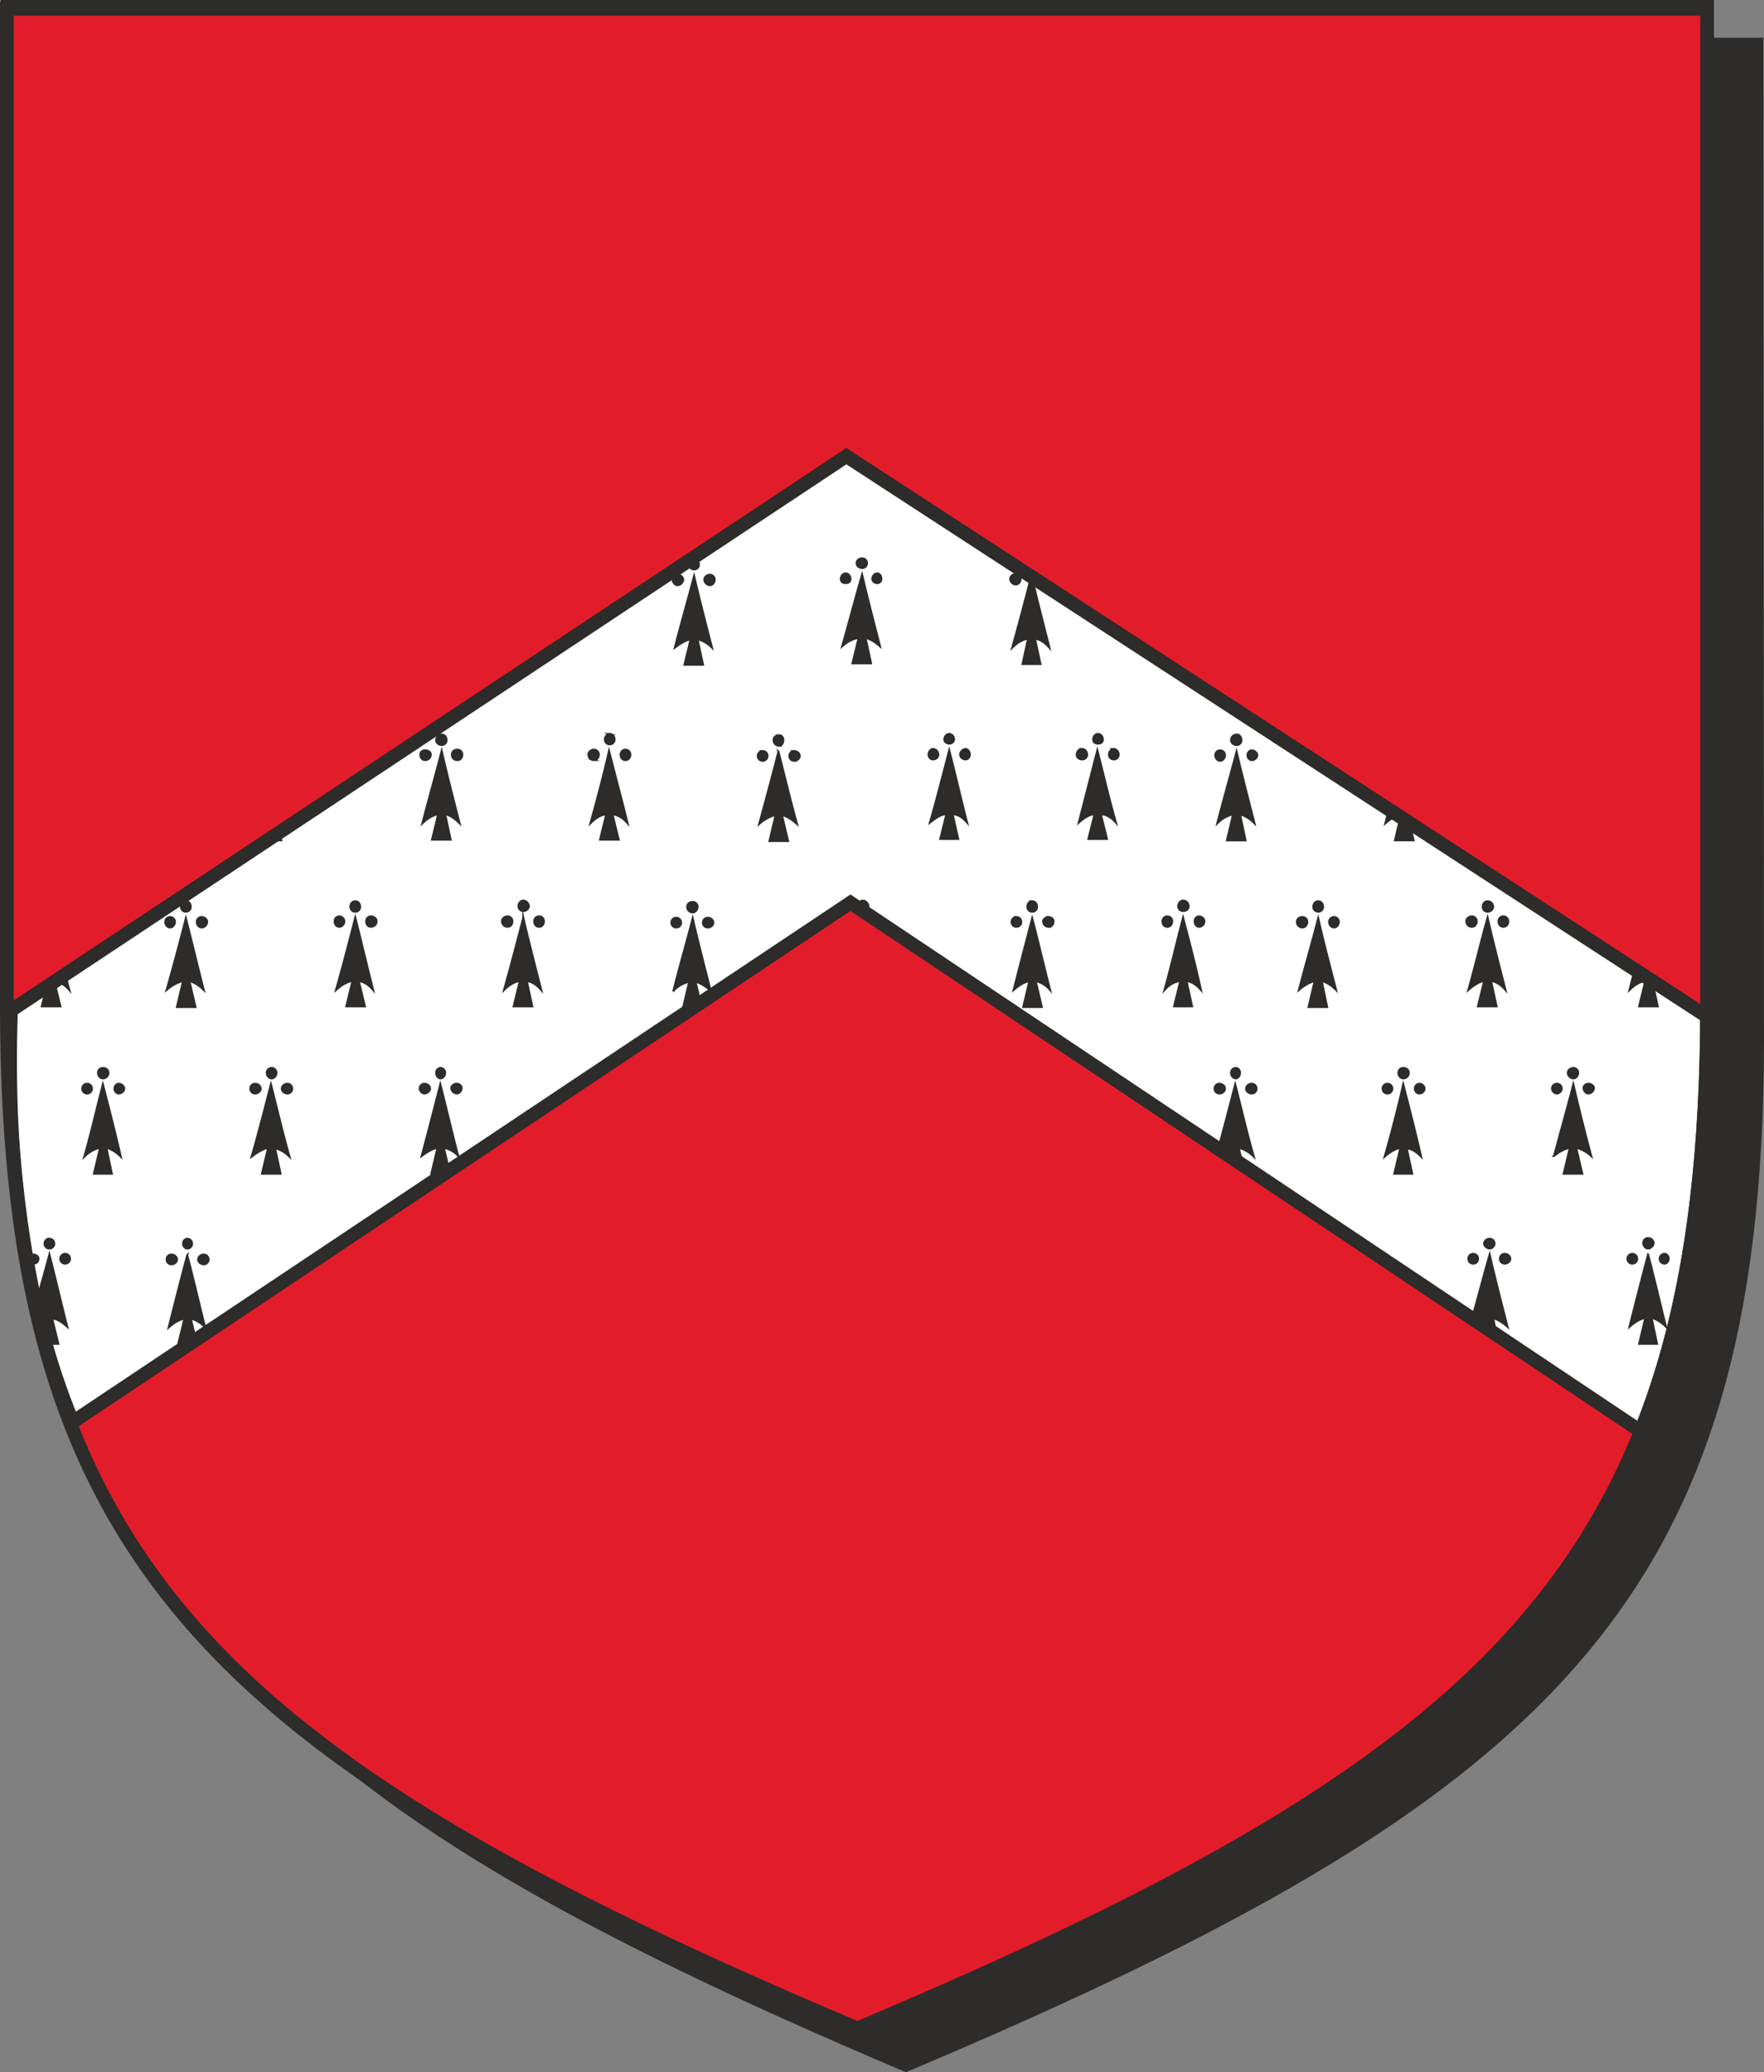 <svg xmlns="http://www.w3.org/2000/svg" width="246.912" height="290.002" viewBox="0 0 185.184 217.502"><rect x="0" y="0" width="185.184" height="217.502" fill="#808080" stroke="none"/><path d="M300.23 528.945c67.68-28.584 89.208-49.176 89.352-107.208l-.072-104.832H211.022v104.832c.144 57.96 21.672 78.624 89.208 107.208z" style="fill:#2d2c2b;stroke:#2d2c2b;stroke-width:1.44;stroke-miterlimit:10.433" transform="translate(-205.118 -312.225)"/><path d="M295.19 524.913c67.608-28.512 89.136-49.176 89.136-106.92V312.945H205.91v105.048c.072 57.744 21.6 78.408 89.28 106.92z" style="fill:#fff;stroke:#2d2c2b;stroke-width:1.44;stroke-miterlimit:10.433" transform="translate(-205.118 -312.225)"/><path d="m215.702 326.193-.648 2.736h1.944l-.648-2.664c.504.072 1.08.36 1.584.864-.72-2.592-1.296-5.04-1.944-7.56-.648 2.52-1.296 4.968-1.944 7.56.576-.504 1.08-.792 1.656-.936zm.36-8.353c.216 0 .504.217.504.505 0 .288-.288.576-.504.576-.288 0-.504-.288-.504-.576s.216-.504.504-.504zm1.656 1.657c.288 0 .504.216.504.504a.492.492 0 0 1-.504.504.492.492 0 0 1-.504-.504c0-.288.216-.504.504-.504zm-3.384 0c.36 0 .576.216.576.504 0 .288-.216.504-.576.504a.492.492 0 0 1-.504-.504c0-.288.216-.504.504-.504zm1.368 78.192-.648 2.736h1.944l-.648-2.736c.504.144 1.08.36 1.584.936-.72-2.52-1.296-5.04-1.944-7.488-.648 2.448-1.296 4.968-1.944 7.488.576-.504 1.08-.792 1.656-.936zm.36-8.352c.216 0 .504.216.504.576 0 .288-.288.504-.504.504a.492.492 0 0 1-.504-.504c0-.36.216-.576.504-.576zm1.656 1.656c.288 0 .504.216.504.504a.492.492 0 0 1-.504.504.492.492 0 0 1-.504-.504c0-.288.216-.504.504-.504zm-3.384 0c.36 0 .576.216.576.504a.568.568 0 0 1-.576.576c-.288 0-.504-.288-.504-.576s.216-.504.504-.504zm120.24-64.8-.648 2.736h1.944l-.576-2.664c.432.072.936.36 1.512.864-.648-2.592-1.296-5.04-1.872-7.56-.648 2.52-1.368 4.968-2.016 7.56a3.516 3.516 0 0 1 1.656-.936zm.36-8.353c.288 0 .504.217.504.505 0 .288-.216.576-.504.576-.288 0-.576-.288-.576-.576s.288-.504.576-.504zm1.584 1.657c.288 0 .576.216.576.504 0 .288-.288.504-.576.504-.216 0-.432-.216-.432-.504 0-.288.216-.504.432-.504zm-3.312 0c.288 0 .504.216.504.504a.492.492 0 0 1-.504.504.492.492 0 0 1-.504-.504c0-.288.216-.504.504-.504zm1.368 78.192-.648 2.736h1.944l-.576-2.736c.432.144.936.36 1.512.936-.648-2.52-1.296-5.04-1.872-7.488-.648 2.448-1.368 4.968-2.016 7.488a3.516 3.516 0 0 1 1.656-.936zm.36-8.352c.288 0 .504.216.504.576a.492.492 0 0 1-.504.504c-.288 0-.576-.216-.576-.504 0-.36.288-.576.576-.576zm1.584 1.656c.288 0 .576.216.576.504 0 .288-.288.504-.576.504-.216 0-.432-.216-.432-.504 0-.288.216-.504.432-.504zm-3.312 0c.288 0 .504.216.504.504 0 .288-.216.576-.504.576-.288 0-.504-.288-.504-.576s.216-.504.504-.504zm-99.792-64.728-.648 2.664h1.872l-.576-2.664c.504.072.936.36 1.512.864-.648-2.52-1.296-5.04-1.872-7.56-.648 2.52-1.296 5.04-2.016 7.56.576-.432 1.152-.792 1.728-.864zm.288-8.352c.288 0 .504.216.504.504 0 .216-.216.504-.504.504-.288 0-.576-.288-.576-.504 0-.288.288-.504.576-.504zm1.656 1.584c.288 0 .504.216.504.504a.492.492 0 0 1-.504.504.492.492 0 0 1-.504-.504c0-.288.216-.504.504-.504zm-3.384 0c.288 0 .504.216.504.504a.492.492 0 0 1-.504.504.492.492 0 0 1-.504-.504c0-.288.216-.504.504-.504zm1.44 78.192-.648 2.736h1.872l-.576-2.736c.504.144.936.432 1.512.936-.648-2.52-1.296-4.968-1.872-7.488a288.326 288.326 0 0 1-2.016 7.488c.576-.504 1.152-.792 1.728-.936zm.288-8.352c.288 0 .504.216.504.576a.492.492 0 0 1-.504.504c-.288 0-.576-.216-.576-.504 0-.36.288-.576.576-.576zm1.656 1.656c.288 0 .504.216.504.504 0 .288-.216.576-.504.576-.288 0-.504-.288-.504-.576s.216-.504.504-.504zm-3.384 0c.288 0 .504.216.504.504 0 .288-.216.576-.504.576-.288 0-.504-.288-.504-.576s.216-.504.504-.504zm120.24-64.728-.648 2.664h1.944l-.648-2.664c.504.072 1.08.36 1.584.864-.72-2.52-1.296-5.04-1.944-7.56l-1.944 7.56c.576-.432 1.152-.792 1.656-.864zm.36-8.352c.216 0 .504.216.504.504 0 .216-.288.504-.504.504-.288 0-.504-.288-.504-.504 0-.288.216-.504.504-.504zm1.656 1.584c.288 0 .504.216.504.504a.492.492 0 0 1-.504.504.492.492 0 0 1-.504-.504c0-.288.216-.504.504-.504zm-3.312 0c.288 0 .504.216.504.504a.492.492 0 0 1-.504.504c-.36 0-.576-.216-.576-.504 0-.288.216-.504.576-.504zm1.296 78.192-.648 2.736h1.944l-.648-2.736a3.68 3.68 0 0 1 1.584.936c-.72-2.52-1.296-4.968-1.944-7.488-.648 2.52-1.296 4.968-1.944 7.488.576-.504 1.152-.792 1.656-.936zm.36-8.352c.216 0 .504.216.504.576 0 .288-.288.504-.504.504a.492.492 0 0 1-.504-.504c0-.36.216-.576.504-.576zm1.656 1.656c.288 0 .504.216.504.504 0 .288-.216.576-.504.576-.288 0-.504-.288-.504-.576s.216-.504.504-.504zm-3.312 0c.288 0 .504.216.504.504 0 .288-.216.576-.504.576a.568.568 0 0 1-.576-.576c0-.288.216-.504.576-.504zm-99.792-64.8-.648 2.736h1.944l-.576-2.736c.432.144.936.432 1.512.936-.648-2.592-1.296-5.112-1.872-7.56-.648 2.448-1.368 4.968-2.016 7.56.504-.504 1.152-.792 1.656-.936zm.36-8.353c.288 0 .504.217.504.505 0 .288-.216.576-.504.576-.288 0-.576-.288-.576-.576s.288-.504.576-.504zm1.656 1.657c.288 0 .504.216.504.504a.492.492 0 0 1-.504.504c-.36 0-.576-.216-.576-.504 0-.288.216-.504.576-.504zm-3.384 0c.288 0 .576.216.576.504 0 .288-.288.504-.576.504a.492.492 0 0 1-.504-.504c0-.288.216-.504.504-.504zm1.368 78.192-.648 2.664h1.944l-.576-2.664c.432.072.936.36 1.512.936-.648-2.52-1.296-5.04-1.872-7.56-.648 2.52-1.368 5.04-2.016 7.56.504-.504 1.152-.864 1.656-.936zm.36-8.352c.288 0 .504.216.504.576a.492.492 0 0 1-.504.504c-.288 0-.576-.216-.576-.504 0-.36.288-.576.576-.576zm1.656 1.583c.288 0 .504.217.504.505 0 .36-.216.576-.504.576-.36 0-.576-.216-.576-.576 0-.288.216-.504.576-.504zm-3.384.073c.288 0 .576.144.576.432 0 .36-.288.576-.576.576s-.504-.216-.504-.576c0-.288.216-.432.504-.432zm120.096-64.8-.648 2.736h1.944l-.576-2.736c.432.144.936.432 1.512.936-.648-2.592-1.296-5.112-1.872-7.56-.72 2.448-1.368 4.968-2.088 7.56a4.578 4.578 0 0 1 1.728-.936zm.36-8.353c.288 0 .504.217.504.505 0 .288-.216.576-.504.576-.288 0-.576-.288-.576-.576s.288-.504.576-.504zm1.656 1.657c.288 0 .504.216.504.504a.492.492 0 0 1-.504.504c-.36 0-.576-.216-.576-.504 0-.288.216-.504.576-.504zm-3.384 0c.288 0 .576.216.576.504 0 .288-.288.504-.576.504a.492.492 0 0 1-.504-.504c0-.288.216-.504.504-.504zm1.368 78.192-.648 2.664h1.944l-.576-2.664c.432.072.936.36 1.512.936-.648-2.52-1.296-5.04-1.872-7.56-.72 2.52-1.368 5.04-2.088 7.56.576-.504 1.224-.864 1.728-.936zm.36-8.352c.288 0 .504.216.504.576a.492.492 0 0 1-.504.504c-.288 0-.576-.216-.576-.504 0-.36.288-.576.576-.576zm1.656 1.583c.288 0 .504.217.504.505 0 .36-.216.576-.504.576-.36 0-.576-.216-.576-.576 0-.288.216-.504.576-.504zm-3.384.073c.288 0 .576.144.576.432 0 .36-.288.576-.576.576s-.504-.216-.504-.576c0-.288.216-.432.504-.432zm-99.72-64.8-.648 2.664h1.944l-.648-2.664c.576.072 1.08.36 1.584.864-.648-2.52-1.296-5.04-1.944-7.488a164.49 164.49 0 0 1-1.944 7.488c.576-.432 1.08-.792 1.656-.864zm.36-8.353c.288 0 .504.217.504.505a.492.492 0 0 1-.504.504.492.492 0 0 1-.504-.504c0-.288.216-.504.504-.504zm1.656 1.585c.288 0 .504.216.504.504 0 .288-.216.576-.504.576-.288 0-.504-.288-.504-.576s.216-.504.504-.504zm-3.312 0c.288 0 .504.216.504.504 0 .288-.216.576-.504.576-.288 0-.576-.288-.576-.576s.288-.504.576-.504zm1.296 78.264-.648 2.664h1.944l-.648-2.664c.576.072 1.08.36 1.584.936-.648-2.592-1.296-5.04-1.944-7.56-.576 2.52-1.224 4.968-1.944 7.56.576-.576 1.08-.864 1.656-.936zm.36-8.424c.288 0 .504.288.504.576a.492.492 0 0 1-.504.504.492.492 0 0 1-.504-.504c0-.288.216-.576.504-.576zm1.656 1.655c.288 0 .504.217.504.505 0 .36-.216.576-.504.576-.288 0-.504-.216-.504-.576 0-.288.216-.504.504-.504zm-3.312 0c.288 0 .504.217.504.505 0 .36-.216.576-.504.576a.568.568 0 0 1-.576-.576c0-.288.288-.504.576-.504zm19.08-64.583-.648 2.592h1.944l-.648-2.592c.504.072 1.008.36 1.584.864-.72-2.52-1.296-5.04-1.944-7.56-.648 2.52-1.296 5.04-2.016 7.56.576-.432 1.152-.792 1.728-.864zm.36-8.352c.288 0 .432.216.432.504 0 .288-.144.504-.432.504-.36 0-.576-.216-.576-.504 0-.288.216-.504.576-.504zm1.584 1.584c.288 0 .576.216.576.504 0 .288-.288.504-.576.504a.492.492 0 0 1-.504-.504c0-.288.216-.504.504-.504zm-3.312 0c.288 0 .504.288.504.504a.492.492 0 0 1-.504.504.492.492 0 0 1-.504-.504c0-.216.216-.504.504-.504zm1.368 78.191-.648 2.737h1.944l-.648-2.736c.504.144 1.008.432 1.584.936-.72-2.592-1.296-5.04-1.944-7.56a399.963 399.963 0 0 1-2.016 7.56c.576-.504 1.152-.792 1.728-.936zm.36-8.351c.288 0 .432.216.432.504 0 .288-.144.576-.432.576a.568.568 0 0 1-.576-.576c0-.288.216-.504.576-.504zm1.584 1.656c.288 0 .576.216.576.504 0 .288-.288.504-.576.504a.492.492 0 0 1-.504-.504c0-.288.216-.504.504-.504zm-3.312 0c.288 0 .504.216.504.504a.492.492 0 0 1-.504.504.492.492 0 0 1-.504-.504c0-.288.216-.504.504-.504zm34.848-64.945-.648 2.737h1.944l-.648-2.736a3.68 3.68 0 0 1 1.584.936c-.72-2.52-1.296-5.04-1.944-7.488-.648 2.448-1.296 4.968-1.944 7.488.576-.504 1.152-.792 1.656-.936zm.36-8.351c.288 0 .504.216.504.504 0 .36-.216.576-.504.576-.288 0-.504-.216-.504-.576 0-.288.216-.504.504-.504zm1.656 1.656c.288 0 .504.216.504.504 0 .288-.216.576-.504.576-.288 0-.504-.288-.504-.576s.216-.504.504-.504zm-3.312 0c.288 0 .504.216.504.504 0 .288-.216.576-.504.576a.568.568 0 0 1-.576-.576c0-.288.216-.504.576-.504zm1.296 78.264-.648 2.592h1.944l-.648-2.592c.504 0 1.08.288 1.584.864-.72-2.52-1.296-5.04-1.944-7.56l-1.944 7.56c.576-.504 1.152-.864 1.656-.864zm.36-8.424c.288 0 .504.288.504.576s-.216.432-.504.432c-.288 0-.504-.144-.504-.432 0-.288.216-.576.504-.576zm1.656 1.584c.288 0 .504.288.504.576a.492.492 0 0 1-.504.504.492.492 0 0 1-.504-.504c0-.288.216-.576.504-.576zm-3.312 0c.288 0 .504.288.504.576a.492.492 0 0 1-.504.504c-.36 0-.576-.216-.576-.504 0-.288.216-.576.576-.576zm-14.256-64.729-.648 2.737h1.872l-.576-2.736c.504.144 1.008.432 1.512.936-.648-2.52-1.224-5.04-1.872-7.488-.648 2.448-1.296 4.968-2.016 7.488.648-.504 1.152-.792 1.728-.936zm.288-8.351c.288 0 .504.216.504.504 0 .36-.216.576-.504.576-.288 0-.504-.216-.504-.576 0-.288.216-.504.504-.504zm1.728 1.656c.216 0 .432.216.432.504 0 .216-.216.504-.432.504-.288 0-.576-.288-.576-.504 0-.288.288-.504.576-.504zm-3.456 0c.36 0 .576.216.576.504a.568.568 0 0 1-.576.576c-.216 0-.432-.288-.432-.576s.216-.504.432-.504zm1.44 78.264-.648 2.592h1.872l-.576-2.592c.504 0 1.008.288 1.512.864-.648-2.52-1.224-5.04-1.872-7.56-.648 2.52-1.296 5.04-2.016 7.56.648-.504 1.152-.864 1.728-.864zm.288-8.424c.288 0 .504.288.504.576 0 .216-.216.432-.504.432-.288 0-.504-.216-.504-.432 0-.288.216-.576.504-.576zm1.728 1.584c.216 0 .432.288.432.576s-.216.504-.432.504c-.288 0-.576-.216-.576-.504 0-.288.288-.576.576-.576zm-3.456 0c.36 0 .576.288.576.576s-.216.504-.576.504c-.216 0-.432-.216-.432-.504 0-.288.216-.576.432-.576zm10.152-47.16-.648 2.736h1.944l-.648-2.736c.504.144 1.008.432 1.512.936-.648-2.592-1.224-5.04-1.872-7.56-.648 2.52-1.296 4.968-1.944 7.56.576-.504 1.08-.792 1.656-.936zm.288-8.352c.288 0 .504.216.504.504 0 .288-.216.576-.504.576-.288 0-.504-.288-.504-.576s.216-.504.504-.504zm1.728 1.656c.288 0 .504.216.504.504a.492.492 0 0 1-.504.504c-.288 0-.576-.216-.576-.504 0-.288.288-.504.576-.504zm-3.384 0c.288 0 .504.216.504.504a.492.492 0 0 1-.504.504.492.492 0 0 1-.504-.504c0-.288.216-.504.504-.504zm1.368 78.192-.648 2.736h1.944l-.648-2.736c.504.144 1.008.36 1.512.936-.648-2.52-1.224-5.04-1.872-7.488-.648 2.448-1.296 4.968-1.944 7.488.576-.504 1.08-.792 1.656-.936zm.288-8.352c.288 0 .504.216.504.576a.492.492 0 0 1-.504.504.492.492 0 0 1-.504-.504c0-.36.216-.576.504-.576zm1.728 1.656c.288 0 .504.216.504.432 0 .36-.216.576-.504.576a.568.568 0 0 1-.576-.576c0-.216.288-.432.576-.432zm-3.384 0c.288 0 .504.216.504.504a.492.492 0 0 1-.504.504.492.492 0 0 1-.504-.504c0-.288.216-.504.504-.504zm10.584 59.904-.648 2.664h1.872l-.576-2.664c.504.072.936.36 1.512.864-.648-2.52-1.296-5.04-1.872-7.56-.648 2.52-1.296 5.04-2.016 7.56.576-.432 1.152-.792 1.728-.864zm.288-8.353c.288 0 .504.217.504.433 0 .288-.216.576-.504.576-.288 0-.576-.288-.576-.576 0-.216.288-.432.576-.432zm1.656 1.585c.288 0 .504.216.504.504a.492.492 0 0 1-.504.504.492.492 0 0 1-.504-.504c0-.288.216-.504.504-.504zm-3.384 0c.288 0 .576.216.576.504 0 .288-.288.504-.576.504a.492.492 0 0 1-.504-.504c0-.288.216-.504.504-.504zM224.342 343.76l-.648 2.665h1.944l-.648-2.664c.504.072 1.008.36 1.512.864-.648-2.52-1.224-5.04-1.872-7.56-.648 2.52-1.296 5.04-2.016 7.56.576-.432 1.152-.792 1.728-.864zm.288-8.351c.288 0 .504.216.504.504 0 .216-.216.504-.504.504-.288 0-.504-.288-.504-.504 0-.288.216-.504.504-.504zm1.656 1.584c.288 0 .576.216.576.504 0 .288-.288.504-.576.504a.492.492 0 0 1-.504-.504c0-.288.216-.504.504-.504zm-3.312 0c.288 0 .504.216.504.504a.492.492 0 0 1-.504.504.492.492 0 0 1-.504-.504c0-.288.216-.504.504-.504zm1.368 78.192-.648 2.736h1.944l-.648-2.736c.504.144 1.008.432 1.512.936-.648-2.52-1.224-4.968-1.872-7.488a288.326 288.326 0 0 1-2.016 7.488c.576-.504 1.152-.792 1.728-.936zm.288-8.352c.288 0 .504.216.504.576a.492.492 0 0 1-.504.504.492.492 0 0 1-.504-.504c0-.36.216-.576.504-.576zm1.656 1.656c.288 0 .576.216.576.504 0 .288-.288.576-.576.576s-.504-.288-.504-.576.216-.504.504-.504zm-3.312 0c.288 0 .504.216.504.504 0 .288-.216.576-.504.576-.288 0-.504-.288-.504-.576s.216-.504.504-.504zm10.512 59.904-.648 2.664h1.944l-.648-2.664c.576.072 1.008.36 1.512.864-.648-2.52-1.224-5.04-1.872-7.56l-1.944 7.56c.576-.432 1.08-.792 1.656-.864zm.288-8.353c.288 0 .576.217.576.505 0 .288-.288.504-.576.504a.492.492 0 0 1-.504-.504c0-.288.216-.504.504-.504zm1.728 1.585c.288 0 .504.216.504.504a.492.492 0 0 1-.504.504.492.492 0 0 1-.504-.504c0-.288.216-.504.504-.504zm-3.384.072c.288 0 .504.216.504.432a.492.492 0 0 1-.504.504c-.216 0-.504-.216-.504-.504 0-.216.288-.432.504-.432zm-15.552 6.696-.288 1.152.936 1.512h.576l-.576-2.664c.576.072 1.008.36 1.512.864-.576-2.52-1.224-5.04-1.872-7.56-.504 2.016-.936 3.96-1.512 5.904.216.36.288.648.504 1.008.216-.072.504-.216.72-.216zm.288-8.353c.36 0 .576.217.576.505 0 .288-.216.504-.576.504a.492.492 0 0 1-.504-.504c0-.288.216-.504.504-.504zm1.656 1.585c.288 0 .576.216.576.504 0 .288-.288.504-.576.504-.216 0-.432-.216-.432-.504 0-.288.216-.504.432-.504zm-3.312.072c.288 0 .504.216.504.432a.492.492 0 0 1-.504.504.492.492 0 0 1-.504-.504c0-.216.216-.432.504-.432zM343.142 343.76l-.648 2.665h1.944l-.576-2.664c.504.072 1.008.36 1.512.864-.648-2.52-1.296-5.04-1.872-7.56-.648 2.52-1.368 5.04-2.016 7.56.576-.432 1.152-.792 1.656-.864zm.36-8.351c.288 0 .504.216.504.504 0 .216-.216.504-.504.504-.288 0-.504-.288-.504-.504 0-.288.216-.504.504-.504zm1.656 1.584c.288 0 .504.216.504.504a.492.492 0 0 1-.504.504.492.492 0 0 1-.504-.504c0-.288.216-.504.504-.504zm-3.312 0c.288 0 .504.216.504.504a.492.492 0 0 1-.504.504c-.36 0-.576-.216-.576-.504 0-.288.216-.504.576-.504zm1.296 78.192-.648 2.736h1.944l-.576-2.736c.504.144 1.008.432 1.512.936-.648-2.52-1.296-4.968-1.872-7.488-.648 2.52-1.368 4.968-2.016 7.488.576-.504 1.152-.792 1.656-.936zm.36-8.352c.288 0 .504.216.504.576a.492.492 0 0 1-.504.504.492.492 0 0 1-.504-.504c0-.36.216-.576.504-.576zm1.656 1.656c.288 0 .504.216.504.504 0 .288-.216.576-.504.576-.288 0-.504-.288-.504-.576s.216-.504.504-.504zm-3.312 0c.288 0 .504.216.504.504 0 .288-.216.576-.504.576a.568.568 0 0 1-.576-.576c0-.288.216-.504.576-.504zm10.512 59.904-.648 2.664h1.944l-.576-2.664c.432.072.936.36 1.512.864-.648-2.52-1.296-5.04-1.872-7.56-.72 2.52-1.368 5.04-2.088 7.56.576-.432 1.224-.792 1.728-.864zm.36-8.353c.288 0 .504.217.504.505a.492.492 0 0 1-.504.504c-.288 0-.576-.216-.576-.504 0-.288.288-.504.576-.504zm1.584 1.585c.36 0 .576.216.576.504 0 .288-.216.504-.576.504a.492.492 0 0 1-.504-.504c0-.288.216-.504.504-.504zm-3.312.072c.288 0 .504.216.504.432a.492.492 0 0 1-.504.504.492.492 0 0 1-.504-.504c0-.216.216-.432.504-.432zM242.126 343.689l-.648 2.736h1.944l-.648-2.736c.504.144 1.008.432 1.512.936-.648-2.592-1.224-5.04-1.872-7.56a399.963 399.963 0 0 1-2.016 7.56c.576-.504 1.152-.792 1.728-.936zm.288-8.352c.288 0 .504.216.504.504 0 .288-.216.576-.504.576-.288 0-.504-.288-.504-.576s.216-.504.504-.504zm1.656 1.656c.288 0 .576.216.576.504 0 .288-.288.504-.576.504a.492.492 0 0 1-.504-.504c0-.288.216-.504.504-.504zm-3.312 0c.216 0 .504.216.504.504 0 .288-.288.504-.504.504a.492.492 0 0 1-.504-.504c0-.288.216-.504.504-.504zm1.368 78.192-.648 2.664h1.944l-.648-2.664c.504.072 1.008.36 1.512.936-.648-2.52-1.224-5.04-1.872-7.56-.648 2.52-1.296 5.04-2.016 7.56.576-.504 1.152-.864 1.728-.936zm.288-8.352c.288 0 .504.216.504.576a.492.492 0 0 1-.504.504.492.492 0 0 1-.504-.504c0-.36.216-.576.504-.576zm1.656 1.584c.288 0 .576.216.576.504 0 .36-.288.576-.576.576s-.504-.216-.504-.576c0-.288.216-.504.504-.504zm-3.312 0c.216 0 .504.216.504.504 0 .36-.288.576-.504.576-.288 0-.504-.216-.504-.576 0-.288.216-.504.504-.504zm10.512 59.903-.648 2.737h1.872l-.576-2.736c.504.144 1.008.432 1.512.936-.648-2.52-1.224-5.04-1.872-7.56-.648 2.52-1.224 5.04-1.944 7.56a3.516 3.516 0 0 1 1.656-.936zm.288-8.351c.288 0 .576.216.576.504 0 .288-.288.576-.576.576s-.504-.288-.504-.576.216-.504.504-.504zm1.656 1.656c.288 0 .576.216.576.504 0 .288-.288.504-.576.504-.216 0-.432-.216-.432-.504 0-.288.216-.504.432-.504zm-3.312 0c.288 0 .504.216.504.504a.492.492 0 0 1-.504.504.492.492 0 0 1-.504-.504c0-.288.216-.504.504-.504zm2.232 42.264-.072-.288c.504.144 1.008.432 1.512.936-.648-2.52-1.224-5.04-1.872-7.488-.432 1.872-1.008 3.744-1.512 5.616zm-.432-8.64c.288 0 .504.216.504.504 0 .36-.216.576-.504.576-.288 0-.504-.216-.504-.576 0-.288.216-.504.504-.504zm1.728 1.656c.288 0 .504.216.504.504 0 .288-.216.576-.504.576-.288 0-.576-.288-.576-.576s.288-.504.576-.504zm-3.384 0c.288 0 .504.216.504.504 0 .288-.216.576-.504.576-.288 0-.504-.288-.504-.576s.216-.504.504-.504zm110.88-153.216-.648 2.736h1.944l-.576-2.736c.504.144 1.008.432 1.512.936-.648-2.592-1.296-5.04-1.872-7.56-.72 2.52-1.296 4.968-2.016 7.56.576-.504 1.152-.792 1.656-.936zm.36-8.352c.288 0 .576.216.576.504 0 .288-.288.576-.576.576s-.504-.288-.504-.576.216-.504.504-.504zm1.656 1.656c.288 0 .504.216.504.504a.492.492 0 0 1-.504.504.492.492 0 0 1-.504-.504c0-.288.216-.504.504-.504zm-3.312 0c.288 0 .504.216.504.504a.492.492 0 0 1-.504.504c-.288 0-.576-.216-.576-.504 0-.288.288-.504.576-.504zm1.296 78.192-.648 2.664h1.944l-.576-2.664c.504.072 1.008.36 1.512.936-.648-2.52-1.296-5.04-1.872-7.56-.72 2.52-1.296 5.04-2.016 7.56.576-.504 1.152-.864 1.656-.936zm.36-8.352c.288 0 .576.216.576.576 0 .288-.288.504-.576.504a.492.492 0 0 1-.504-.504c0-.36.216-.576.504-.576zm1.656 1.584c.288 0 .504.216.504.504 0 .36-.216.576-.504.576-.288 0-.504-.216-.504-.576 0-.288.216-.504.504-.504zm-3.312 0c.288 0 .504.216.504.504 0 .36-.216.576-.504.576a.568.568 0 0 1-.576-.576c0-.288.288-.504.576-.504zm10.512 59.903-.648 2.737h1.944l-.648-2.736a3.68 3.68 0 0 1 1.584.936c-.72-2.52-1.296-5.04-1.944-7.56-.648 2.52-1.296 5.04-2.016 7.56.648-.504 1.152-.792 1.728-.936zm.36-8.351c.216 0 .432.216.432.504 0 .288-.216.576-.432.576-.288 0-.504-.288-.504-.576s.216-.504.504-.504zm1.656 1.656c.288 0 .504.216.504.504a.492.492 0 0 1-.504.504c-.288 0-.576-.216-.576-.504 0-.288.288-.504.576-.504zm-3.384 0c.288 0 .576.216.576.504 0 .288-.288.504-.576.504a.492.492 0 0 1-.504-.504c0-.288.216-.504.504-.504zm-109.08-117.936-.648 2.664h1.944l-.576-2.664c.504.072 1.008.36 1.512.864-.648-2.52-1.296-4.968-1.872-7.488a288.326 288.326 0 0 1-2.016 7.488c.576-.432 1.152-.792 1.656-.864zm.36-8.352c.288 0 .576.216.576.504 0 .288-.288.504-.576.504a.492.492 0 0 1-.504-.504c0-.288.216-.504.504-.504zm1.656 1.583c.288 0 .504.217.504.505 0 .288-.216.576-.504.576-.288 0-.504-.288-.504-.576s.216-.504.504-.504zm-3.312 0c.288 0 .504.217.504.505 0 .288-.216.576-.504.576-.288 0-.576-.288-.576-.576s.288-.504.576-.504zm1.296 78.265-.648 2.664h1.944l-.576-2.664c.504.072 1.008.36 1.512.936-.648-2.592-1.296-5.04-1.872-7.56a399.963 399.963 0 0 1-2.016 7.56c.576-.576 1.152-.864 1.656-.936zm.36-8.425c.288 0 .576.289.576.577s-.288.504-.576.504a.492.492 0 0 1-.504-.504c0-.288.216-.576.504-.576zm1.656 1.657c.288 0 .504.216.504.504 0 .36-.216.576-.504.576-.288 0-.504-.216-.504-.576 0-.288.216-.504.504-.504zm-3.312 0c.288 0 .504.216.504.504 0 .36-.216.576-.504.576a.568.568 0 0 1-.576-.576c0-.288.288-.504.576-.504zm10.512 59.903-.648 2.665h1.944l-.648-2.664c.504.072 1.08.36 1.584.864-.72-2.448-1.296-4.968-1.944-7.488-.648 2.52-1.296 5.04-2.016 7.488.648-.432 1.224-.792 1.728-.864zm.36-8.351c.288 0 .504.216.504.504 0 .288-.216.576-.504.576-.288 0-.504-.288-.504-.576s.216-.504.504-.504zm1.656 1.584c.288 0 .504.216.504.504 0 .288-.216.576-.504.576-.288 0-.576-.288-.576-.576s.288-.504.576-.504zm-3.384.072c.288 0 .576.216.576.432 0 .288-.288.576-.576.576s-.504-.288-.504-.576c0-.216.216-.432.504-.432zm110.304-117.936-.648 2.664h1.944l-.576-2.664c.432.072 1.008.36 1.512.864-.648-2.52-1.296-4.968-1.944-7.488-.648 2.52-1.296 4.968-1.944 7.488.576-.432 1.152-.792 1.656-.864zm.36-8.352c.288 0 .504.216.504.504a.492.492 0 0 1-.504.504.492.492 0 0 1-.504-.504c0-.288.216-.504.504-.504zm1.656 1.583c.288 0 .504.217.504.505 0 .288-.216.576-.504.576-.288 0-.504-.288-.504-.576s.216-.504.504-.504zm-3.312 0c.288 0 .504.217.504.505 0 .288-.216.576-.504.576a.568.568 0 0 1-.576-.576c0-.288.216-.504.576-.504zm1.296 78.265-.648 2.664h1.944l-.576-2.664c.432.072 1.008.36 1.512.936-.648-2.592-1.296-5.04-1.944-7.56-.648 2.52-1.296 4.968-1.944 7.56.576-.576 1.152-.864 1.656-.936zm.36-8.425c.288 0 .504.289.504.577a.492.492 0 0 1-.504.504.492.492 0 0 1-.504-.504c0-.288.216-.576.504-.576zm1.656 1.657c.288 0 .504.216.504.504 0 .36-.216.576-.504.576-.288 0-.504-.216-.504-.576 0-.288.216-.504.504-.504zm-3.312 0c.288 0 .504.216.504.504 0 .36-.216.576-.504.576-.36 0-.576-.216-.576-.576 0-.288.216-.504.576-.504zm-99.072-64.584-.648 2.592h1.944l-.648-2.592c.504.072 1.008.36 1.584.864-.648-2.52-1.296-5.04-1.872-7.56-.648 2.52-1.368 5.04-2.016 7.56.504-.432 1.08-.792 1.656-.864zm.36-8.353c.288 0 .504.217.504.505a.492.492 0 0 1-.504.504c-.36 0-.576-.216-.576-.504 0-.288.216-.504.576-.504zm1.584 1.585c.288 0 .576.216.576.504 0 .288-.288.504-.576.504a.492.492 0 0 1-.504-.504c0-.288.216-.504.504-.504zm-3.312 0c.288 0 .504.288.504.504a.492.492 0 0 1-.504.504.492.492 0 0 1-.504-.504c0-.216.216-.504.504-.504zm1.368 78.192-.648 2.736h1.944l-.648-2.736c.504.144 1.008.432 1.584.936-.648-2.592-1.296-5.04-1.872-7.56-.648 2.52-1.368 4.968-2.016 7.56a3.516 3.516 0 0 1 1.656-.936zm.36-8.352c.288 0 .504.216.504.504 0 .288-.216.576-.504.576a.568.568 0 0 1-.576-.576c0-.288.216-.504.576-.504zm1.584 1.655c.288 0 .576.217.576.505 0 .288-.288.504-.576.504a.492.492 0 0 1-.504-.504c0-.288.216-.504.504-.504zm-3.312 0c.288 0 .504.217.504.505a.492.492 0 0 1-.504.504.492.492 0 0 1-.504-.504c0-.288.216-.504.504-.504zm10.512 59.905-.648 2.664h1.944l-.576-2.664c.504.144 1.008.36 1.512.864-.648-2.52-1.296-5.04-1.872-7.488-.72 2.448-1.368 4.968-2.016 7.488.576-.432 1.152-.72 1.656-.864zm.36-8.352c.288 0 .504.216.504.504a.492.492 0 0 1-.504.504.492.492 0 0 1-.504-.504c0-.288.216-.504.504-.504zm1.656 1.584c.288 0 .504.288.504.504a.492.492 0 0 1-.504.504.492.492 0 0 1-.504-.504c0-.216.216-.504.504-.504zm-3.312 0c.288 0 .504.288.504.576 0 .216-.216.432-.504.432-.288 0-.576-.216-.576-.432 0-.288.288-.576.576-.576zm34.2-100.297-.648 2.665h1.944l-.576-2.664c.432.072.936.36 1.512.864-.648-2.52-1.296-5.04-1.872-7.488-.72 2.448-1.368 4.968-2.088 7.488.576-.504 1.224-.792 1.728-.864zm.36-8.423c.288 0 .504.288.504.576a.492.492 0 0 1-.504.504c-.288 0-.576-.216-.576-.504 0-.288.288-.576.576-.576zm1.656 1.656c.288 0 .504.216.504.504a.492.492 0 0 1-.504.504c-.36 0-.576-.216-.576-.504 0-.288.216-.504.576-.504zm-3.384 0c.288 0 .576.216.576.576 0 .216-.288.432-.576.432s-.504-.216-.504-.432c0-.36.216-.576.504-.576zm1.368 78.12-.648 2.664h1.944l-.576-2.664c.432.072.936.36 1.512.864-.648-2.52-1.296-5.04-1.872-7.56-.72 2.52-1.368 5.04-2.088 7.56.576-.432 1.224-.792 1.728-.864zm.36-8.353c.288 0 .504.217.504.433 0 .288-.216.576-.504.576-.288 0-.576-.288-.576-.576 0-.216.288-.432.576-.432zm1.656 1.585c.288 0 .504.216.504.504a.492.492 0 0 1-.504.504c-.36 0-.576-.216-.576-.504 0-.288.216-.504.576-.504zm-3.384 0c.288 0 .576.216.576.504 0 .288-.288.504-.576.504a.492.492 0 0 1-.504-.504c0-.288.216-.504.504-.504zm10.512 60.048-.576 2.664h1.872l-.648-2.664c.576.072 1.08.36 1.584.936-.648-2.592-1.224-5.112-1.872-7.56-.648 2.448-1.296 4.968-2.016 7.56.576-.576 1.152-.864 1.656-.936zm.36-8.424c.288 0 .504.288.504.576a.492.492 0 0 1-.504.504.492.492 0 0 1-.504-.504c0-.288.216-.576.504-.576zm1.656 1.656c.288 0 .504.288.504.576a.492.492 0 0 1-.504.504.492.492 0 0 1-.504-.504c0-.288.216-.576.504-.576zm-3.312 0c.288 0 .504.288.504.576a.492.492 0 0 1-.504.504c-.288 0-.576-.216-.576-.504 0-.288.288-.576.576-.576zm-32.04-135.648-.648 2.736h1.944l-.576-2.736c.504.144 1.008.432 1.512.936-.648-2.52-1.296-5.04-1.872-7.488-.648 2.448-1.296 4.968-1.944 7.488a3.68 3.68 0 0 1 1.584-.936zm.36-8.352c.288 0 .576.216.576.504 0 .36-.288.576-.576.576s-.504-.216-.504-.576c0-.288.216-.504.504-.504zm1.656 1.655c.288 0 .432.217.432.505 0 .216-.144.504-.432.504-.288 0-.504-.288-.504-.504 0-.288.216-.504.504-.504zm-3.312 0c.288 0 .504.217.504.505 0 .288-.216.576-.504.576-.288 0-.576-.288-.576-.576s.288-.504.576-.504zm1.296 78.265-.648 2.592h1.944l-.576-2.592c.504 0 1.008.36 1.512.864-.648-2.52-1.296-5.04-1.872-7.56l-1.944 7.56c.504-.504 1.08-.864 1.584-.864zm.36-8.425c.288 0 .576.289.576.577 0 .216-.288.432-.576.432s-.504-.216-.504-.432c0-.288.216-.576.504-.576zm1.656 1.585c.288 0 .432.288.432.576s-.144.504-.432.504a.492.492 0 0 1-.504-.504c0-.288.216-.576.504-.576zm-3.312 0c.288 0 .504.288.504.576a.492.492 0 0 1-.504.504c-.288 0-.576-.216-.576-.504 0-.288.288-.576.576-.576zm10.368 59.904-.648 2.736h1.944l-.576-2.736a3.938 3.938 0 0 1 1.512.936c-.648-2.52-1.296-4.968-1.944-7.488-.648 2.52-1.296 4.968-1.944 7.488.576-.504 1.152-.792 1.656-.936zm.36-8.352c.288 0 .504.216.504.576a.492.492 0 0 1-.504.504.492.492 0 0 1-.504-.504c0-.36.216-.576.504-.576zm1.656 1.656c.288 0 .504.216.504.504 0 .288-.216.576-.504.576-.288 0-.504-.288-.504-.576s.216-.504.504-.504zm-3.384 0c.36 0 .576.216.576.504a.568.568 0 0 1-.576.576c-.288 0-.504-.288-.504-.576s.216-.504.504-.504zM215.63 361.4l-.648 2.593h1.872l-.576-2.592c.504 0 1.008.36 1.512.864-.576-2.52-1.224-5.04-1.872-7.56-.648 2.52-1.224 5.04-1.944 7.56.504-.504 1.08-.864 1.656-.864zm.288-8.423c.36 0 .576.288.576.576 0 .216-.216.432-.576.432-.288 0-.504-.216-.504-.432 0-.288.216-.576.504-.576zm1.656 1.583c.288 0 .576.289.576.577s-.288.504-.576.504c-.216 0-.432-.216-.432-.504 0-.288.216-.576.432-.576zm-3.312 0c.288 0 .504.289.504.577a.492.492 0 0 1-.504.504.492.492 0 0 1-.504-.504c0-.288.216-.576.504-.576zm1.368 78.12-.648 2.737h1.872l-.576-2.736c.504.144 1.008.432 1.512.936-.576-2.52-1.224-5.04-1.872-7.56-.648 2.52-1.224 5.04-1.944 7.56a3.516 3.516 0 0 1 1.656-.936zm.288-8.351c.36 0 .576.216.576.504a.568.568 0 0 1-.576.576c-.288 0-.504-.288-.504-.576s.216-.504.504-.504zm1.656 1.656c.288 0 .576.216.576.504 0 .288-.288.504-.576.504-.216 0-.432-.216-.432-.504 0-.288.216-.504.432-.504zm-3.312 0c.288 0 .504.216.504.504a.492.492 0 0 1-.504.504.492.492 0 0 1-.504-.504c0-.288.216-.504.504-.504zm120.24-64.585-.648 2.593h1.944l-.648-2.592c.504 0 1.08.36 1.584.864-.72-2.52-1.296-5.04-1.944-7.56-.648 2.52-1.296 5.04-2.016 7.56.648-.504 1.152-.864 1.728-.864zm.36-8.423c.216 0 .432.288.432.576a.465.465 0 0 1-.432.432c-.288 0-.504-.216-.504-.432 0-.288.216-.576.504-.576zm1.656 1.583c.288 0 .504.289.504.577a.492.492 0 0 1-.504.504c-.288 0-.576-.216-.576-.504 0-.288.288-.576.576-.576zm-3.384 0c.288 0 .576.289.576.577s-.288.504-.576.504a.492.492 0 0 1-.504-.504c0-.288.216-.576.504-.576zm1.368 78.12-.648 2.737h1.944l-.648-2.736a3.68 3.68 0 0 1 1.584.936c-.72-2.52-1.296-5.04-1.944-7.56-.648 2.52-1.296 5.04-2.016 7.56.648-.504 1.152-.792 1.728-.936zm.36-8.351c.216 0 .432.216.432.504 0 .288-.216.576-.432.576-.288 0-.504-.288-.504-.576s.216-.504.504-.504zm1.656 1.656c.288 0 .504.216.504.504a.492.492 0 0 1-.504.504c-.288 0-.576-.216-.576-.504 0-.288.288-.504.576-.504zm-3.384 0c.288 0 .576.216.576.504 0 .288-.288.504-.576.504a.492.492 0 0 1-.504-.504c0-.288.216-.504.504-.504zm10.584 60.048-.648 2.592h1.872l-.576-2.592c.504.072.936.36 1.512.864-.648-2.52-1.224-5.04-1.872-7.56-.648 2.52-1.296 5.04-2.016 7.56.576-.504 1.08-.792 1.728-.864zm.288-8.424c.288 0 .504.288.504.576a.492.492 0 0 1-.504.504c-.288 0-.576-.216-.576-.504 0-.288.288-.576.576-.576zm1.656 1.584c.288 0 .576.288.576.576s-.288.504-.576.504a.492.492 0 0 1-.504-.504c0-.288.216-.576.504-.576zm-3.312.072c.216 0 .432.288.432.504 0 .288-.216.504-.432.504a.492.492 0 0 1-.504-.504c0-.216.216-.504.504-.504zM233.27 361.4l-.648 2.593h1.944l-.576-2.592c.432 0 1.008.36 1.512.864-.72-2.52-1.296-5.04-1.944-7.56-.648 2.52-1.296 5.04-2.016 7.56.648-.504 1.224-.864 1.728-.864zm.36-8.423c.288 0 .504.288.504.576a.492.492 0 0 1-.504.504.492.492 0 0 1-.504-.504c0-.288.216-.576.504-.576zm1.656 1.583c.288 0 .504.289.504.577a.492.492 0 0 1-.504.504c-.288 0-.576-.216-.576-.504 0-.288.288-.576.576-.576zm-3.384.073c.288 0 .576.216.576.504 0 .288-.288.504-.576.504a.492.492 0 0 1-.504-.504c0-.288.216-.504.504-.504zm1.368 78.047-.648 2.737h1.944l-.576-2.664c.432.072 1.008.36 1.512.864-.72-2.52-1.296-5.04-1.944-7.56-.648 2.52-1.296 5.04-2.016 7.56.648-.504 1.224-.792 1.728-.936zm.36-8.351c.288 0 .504.216.504.504 0 .288-.216.576-.504.576-.288 0-.504-.288-.504-.576s.216-.504.504-.504zm1.656 1.656c.288 0 .504.216.504.504a.492.492 0 0 1-.504.504c-.288 0-.576-.216-.576-.504 0-.288.288-.504.576-.504zm-3.384 0c.288 0 .576.216.576.504 0 .288-.288.504-.576.504a.492.492 0 0 1-.504-.504c0-.288.216-.504.504-.504zm10.584 60.048-.648 2.664h1.944l-.648-2.664c.504.072.936.36 1.512.864-.648-2.52-1.224-5.04-1.872-7.488-.648 2.448-1.296 4.968-2.016 7.488.576-.504 1.152-.792 1.728-.864zm.288-8.424c.288 0 .504.288.504.576a.492.492 0 0 1-.504.504.492.492 0 0 1-.504-.504c0-.288.216-.576.504-.576zm1.656 1.656c.288 0 .576.288.576.576 0 .216-.288.432-.576.432s-.504-.216-.504-.432c0-.288.216-.576.504-.576zm-3.312 0c.288 0 .504.288.504.576a.492.492 0 0 1-.504.504.492.492 0 0 1-.504-.504c0-.288.216-.576.504-.576zM352.142 361.4l-.648 2.593h1.872l-.576-2.592c.576 0 1.008.36 1.512.864-.576-2.52-1.224-5.04-1.872-7.56-.576 2.52-1.224 5.04-1.944 7.56.576-.504 1.08-.864 1.656-.864zm.288-8.423c.36 0 .576.288.576.576s-.216.504-.576.504a.492.492 0 0 1-.504-.504c0-.288.216-.576.504-.576zm1.728 1.583c.216 0 .504.289.504.577s-.288.504-.504.504a.492.492 0 0 1-.504-.504c0-.288.216-.576.504-.576zm-3.384.073c.288 0 .504.216.504.504a.492.492 0 0 1-.504.504.492.492 0 0 1-.504-.504c0-.288.216-.504.504-.504zm1.368 78.047-.648 2.737h1.872l-.576-2.664c.576.072 1.008.36 1.512.864-.576-2.52-1.224-5.04-1.872-7.56-.576 2.52-1.224 5.04-1.944 7.56.576-.504 1.08-.792 1.656-.936zm.288-8.351c.36 0 .576.216.576.504a.568.568 0 0 1-.576.576c-.288 0-.504-.288-.504-.576s.216-.504.504-.504zm1.728 1.656c.216 0 .504.216.504.504 0 .288-.288.504-.504.504a.492.492 0 0 1-.504-.504c0-.288.216-.504.504-.504zm-3.384 0c.288 0 .504.216.504.504a.492.492 0 0 1-.504.504.492.492 0 0 1-.504-.504c0-.288.216-.504.504-.504zm10.512 60.048-.072.432c.648-.504 1.224-1.152 1.728-1.8-.504-1.728-.864-3.528-1.296-5.256-.648 2.448-1.368 4.968-2.016 7.488.576-.504 1.152-.792 1.656-.864zm.36-8.424c.288 0 .504.288.504.576a.492.492 0 0 1-.504.504.492.492 0 0 1-.504-.504c0-.288.216-.576.504-.576zm1.656 1.656c.288 0 .504.288.504.576 0 .216-.216.432-.504.432-.288 0-.504-.216-.504-.432 0-.288.216-.576.504-.576zm-3.312 0c.288 0 .504.288.504.576a.492.492 0 0 1-.504.504c-.36 0-.576-.216-.576-.504 0-.288.216-.576.576-.576zM251.054 361.329l-.648 2.664h1.944l-.648-2.664c.504.072 1.08.432 1.512.936-.648-2.592-1.224-5.04-1.872-7.56-.648 2.52-1.296 4.968-1.944 7.56.576-.504 1.08-.864 1.656-.936zm.288-8.352c.288 0 .504.216.504.504a.492.492 0 0 1-.504.504c-.216 0-.432-.216-.432-.504 0-.288.216-.504.432-.504zm1.728 1.583c.288 0 .504.289.504.577a.492.492 0 0 1-.504.504c-.288 0-.576-.216-.576-.504 0-.288.288-.576.576-.576zm-3.384 0c.288 0 .576.289.576.577s-.288.504-.576.504a.492.492 0 0 1-.504-.504c0-.288.216-.576.504-.576zm1.368 78.12-.648 2.737h1.944l-.648-2.736c.504.144 1.08.36 1.512.864-.648-2.448-1.224-4.968-1.872-7.488-.648 2.52-1.296 5.04-1.944 7.488.576-.432 1.08-.72 1.656-.864zm.288-8.351c.288 0 .504.216.504.504 0 .288-.216.576-.504.576-.216 0-.432-.288-.432-.576s.216-.504.432-.504zm1.728 1.656c.288 0 .504.216.504.432 0 .288-.216.576-.504.576-.288 0-.576-.288-.576-.576 0-.216.288-.432.576-.432zm-3.384 0c.288 0 .576.216.576.504 0 .216-.288.504-.576.504s-.504-.288-.504-.504c0-.288.216-.504.504-.504zm10.584 60.048-.648 2.592h1.872l-.576-2.592c.504.072.936.36 1.512.864-.648-2.52-1.224-5.04-1.872-7.56-.648 2.52-1.296 5.04-2.016 7.56.576-.504 1.152-.792 1.728-.864zm.288-8.424c.288 0 .504.288.504.504a.492.492 0 0 1-.504.504c-.288 0-.576-.216-.576-.504 0-.216.288-.504.576-.504zm1.656 1.584c.288 0 .504.288.504.576a.492.492 0 0 1-.504.504.492.492 0 0 1-.504-.504c0-.288.216-.576.504-.576zm-3.384 0c.288 0 .576.288.576.576s-.288.504-.576.504c-.216 0-.432-.216-.432-.504 0-.288.216-.576.432-.576zm111.096-117.864-.648 2.664h1.944l-.648-2.664c.504.072 1.008.432 1.584.936-.648-2.592-1.296-5.04-1.872-7.56-.648 2.52-1.368 4.968-2.016 7.56.504-.504 1.08-.864 1.656-.936zm.36-8.352c.288 0 .504.216.504.504a.492.492 0 0 1-.504.504c-.288 0-.576-.216-.576-.504 0-.288.288-.504.576-.504zm1.584 1.583c.288 0 .576.289.576.577s-.288.504-.576.504a.492.492 0 0 1-.504-.504c0-.288.216-.576.504-.576zm-3.312 0c.288 0 .504.289.504.577a.492.492 0 0 1-.504.504.492.492 0 0 1-.504-.504c0-.288.216-.576.504-.576zm1.368 78.12-.648 2.737h1.944l-.648-2.736c.504.144 1.008.36 1.584.864a227.448 227.448 0 0 1-1.872-7.488c-.648 2.52-1.368 5.04-2.016 7.488a4.08 4.08 0 0 1 1.656-.864zm.36-8.351c.288 0 .504.216.504.504 0 .288-.216.576-.504.576-.288 0-.576-.288-.576-.576s.288-.504.576-.504zm1.584 1.656c.288 0 .576.216.576.432 0 .288-.288.576-.576.576s-.504-.288-.504-.576c0-.216.216-.432.504-.432zm-3.312 0c.288 0 .504.216.504.504 0 .216-.216.504-.504.504-.288 0-.504-.288-.504-.504 0-.288.216-.504.504-.504zm-99.864-64.656-.648 2.592h1.944l-.576-2.592c.432.072.936.36 1.512.864-.648-2.52-1.296-5.04-1.872-7.488-.648 2.448-1.368 4.968-2.016 7.488.504-.432 1.08-.792 1.656-.864zm.36-8.352c.288 0 .504.216.504.504a.492.492 0 0 1-.504.504c-.288 0-.576-.216-.576-.504 0-.288.288-.504.576-.504zm1.584 1.583c.288 0 .576.289.576.505 0 .288-.288.504-.576.504-.216 0-.432-.216-.432-.504 0-.216.216-.504.432-.504zm-3.312 0c.288 0 .504.289.504.577 0 .216-.216.432-.504.432-.288 0-.504-.216-.504-.432 0-.288.216-.576.504-.576zm1.368 78.12-.648 2.665h1.944l-.576-2.664c.432.072.936.36 1.512.864a227.448 227.448 0 0 1-1.872-7.488c-.648 2.52-1.368 5.04-2.016 7.488.504-.432 1.08-.792 1.656-.864zm.36-8.351c.288 0 .504.216.504.504a.492.492 0 0 1-.504.504c-.288 0-.576-.216-.576-.504 0-.288.288-.504.576-.504zm1.584 1.584c.288 0 .576.216.576.504 0 .288-.288.576-.576.576-.216 0-.432-.288-.432-.576s.216-.504.432-.504zm-3.312 0c.288 0 .504.216.504.504 0 .288-.216.576-.504.576-.288 0-.504-.288-.504-.576s.216-.504.504-.504zm10.512 60.047-.648 2.665h1.944l-.576-2.664c.504.144 1.008.432 1.512.864-.648-2.52-1.296-5.04-1.872-7.488-.72 2.448-1.296 4.968-2.016 7.488.576-.432 1.152-.72 1.656-.864zm.36-8.351c.288 0 .576.216.576.504 0 .288-.288.504-.576.504a.492.492 0 0 1-.504-.504c0-.288.216-.504.504-.504zm1.656 1.584c.288 0 .504.288.504.576 0 .216-.216.432-.504.432-.288 0-.504-.216-.504-.432 0-.288.216-.576.504-.576zm-3.312 0c.288 0 .504.288.504.576a.492.492 0 0 1-.504.504c-.288 0-.576-.216-.576-.504 0-.288.288-.576.576-.576zm9.936-117.793-.648 2.737h1.872l-.576-2.736c.504.144 1.008.36 1.512.936-.648-2.52-1.296-5.04-1.872-7.488-.648 2.448-1.296 4.968-2.016 7.488.576-.504 1.152-.792 1.728-.936zm.288-8.351c.288 0 .504.288.504.576a.492.492 0 0 1-.504.504.492.492 0 0 1-.504-.504c0-.288.216-.576.504-.576zm1.656 1.656c.288 0 .504.216.504.504a.492.492 0 0 1-.504.504.492.492 0 0 1-.504-.504c0-.288.216-.504.504-.504zm-3.384 0c.288 0 .576.216.576.504 0 .288-.288.576-.576.576s-.504-.288-.504-.576.216-.504.504-.504zm1.44 78.12-.648 2.592h1.872l-.576-2.592c.504.072 1.008.36 1.512.864-.648-2.52-1.296-5.04-1.872-7.56-.648 2.52-1.296 5.04-2.016 7.56.576-.432 1.152-.792 1.728-.864zm.288-8.352c.288 0 .504.216.504.504 0 .216-.216.432-.504.432-.288 0-.504-.216-.504-.432 0-.288.216-.504.504-.504zm1.656 1.584c.288 0 .504.216.504.504a.492.492 0 0 1-.504.504.492.492 0 0 1-.504-.504c0-.288.216-.504.504-.504zm-3.384 0c.288 0 .576.216.576.504 0 .288-.288.504-.576.504a.492.492 0 0 1-.504-.504c0-.288.216-.504.504-.504zm10.584 60.048-.648 2.664h1.944l-.648-2.664c.504.072 1.008.36 1.44.936-.504-2.592-1.152-5.112-1.728-7.56-.648 2.448-1.368 4.968-2.016 7.56.504-.576 1.08-.864 1.656-.936zm.36-8.425c.288 0 .504.289.504.577a.492.492 0 0 1-.504.504c-.36 0-.576-.216-.576-.504 0-.288.216-.576.576-.576zm1.584 1.657c.216 0 .432.216.432.504 0 .288-.216.576-.432.576-.288 0-.504-.288-.504-.576s.216-.504.504-.504zm-3.312 0c.288 0 .504.216.504.504 0 .288-.216.576-.504.576-.288 0-.504-.288-.504-.576s.216-.504.504-.504zm1.368 42.48-.648 2.736h1.944l-.648-2.736a2.937 2.937 0 0 1 1.44.936c-.504-2.592-1.152-5.04-1.728-7.56-.648 2.52-1.368 4.968-2.016 7.56a3.516 3.516 0 0 1 1.656-.936zm.36-8.352c.288 0 .504.216.504.504 0 .288-.216.576-.504.576a.568.568 0 0 1-.576-.576c0-.288.216-.504.576-.504zm1.584 1.655c.216 0 .432.217.432.505 0 .288-.216.504-.432.504a.492.492 0 0 1-.504-.504c0-.288.216-.504.504-.504zm-3.312 0c.288 0 .504.217.504.505a.492.492 0 0 1-.504.504.492.492 0 0 1-.504-.504c0-.288.216-.504.504-.504zm10.08-153.863-.648 2.664h1.944l-.576-2.664c.504.144 1.008.432 1.512.936-.648-2.592-1.296-5.04-1.872-7.56a399.963 399.963 0 0 1-2.016 7.56c.576-.504 1.152-.792 1.656-.936zm.36-8.352c.288 0 .576.216.576.504 0 .288-.288.504-.576.504a.492.492 0 0 1-.504-.504c0-.288.216-.504.504-.504zm1.656 1.655c.288 0 .504.217.504.505a.492.492 0 0 1-.504.504.492.492 0 0 1-.504-.504c0-.288.216-.504.504-.504zm-3.312 0c.288 0 .504.217.504.505a.492.492 0 0 1-.504.504c-.288 0-.576-.216-.576-.504 0-.288.288-.504.576-.504zm1.296 78.049-.648 2.664h1.944l-.576-2.664c.504.072 1.008.36 1.512.936-.648-2.52-1.296-5.04-1.872-7.56-.648 2.52-1.296 5.04-2.016 7.56.576-.504 1.152-.864 1.656-.936zm.36-8.352c.288 0 .576.216.576.576 0 .288-.288.504-.576.504a.492.492 0 0 1-.504-.504c0-.36.216-.576.504-.576zm1.656 1.656c.288 0 .504.144.504.432 0 .36-.216.576-.504.576-.288 0-.504-.216-.504-.576 0-.288.216-.432.504-.432zm-3.312 0c.288 0 .504.216.504.504a.492.492 0 0 1-.504.504c-.288 0-.576-.216-.576-.504 0-.288.288-.504.576-.504zm10.512 60.047-.648 2.593h1.944l-.648-2.592c.504.072 1.08.36 1.584.864-.72-2.592-1.296-5.04-1.944-7.56a399.963 399.963 0 0 1-2.016 7.56c.648-.432 1.152-.792 1.728-.864zm.36-8.351c.216 0 .432.144.432.432 0 .288-.216.576-.432.576-.288 0-.504-.288-.504-.576s.216-.432.504-.432zm1.656 1.584c.288 0 .504.216.504.504a.492.492 0 0 1-.504.504c-.288 0-.576-.216-.576-.504 0-.288.288-.504.576-.504zm-3.384 0c.288 0 .576.216.576.504 0 .288-.288.504-.576.504a.492.492 0 0 1-.504-.504c0-.288.216-.504.504-.504zm.864-99.936-.576 2.664h1.872l-.576-2.664c.504.072 1.008.36 1.512.936-.648-2.592-1.296-5.04-1.872-7.56a399.963 399.963 0 0 1-2.016 7.56c.576-.576 1.152-.864 1.656-.936zm.36-8.424c.288 0 .576.288.576.576s-.288.504-.576.504a.492.492 0 0 1-.504-.504c0-.288.216-.576.504-.576zm1.656 1.656c.288 0 .504.216.504.504 0 .288-.216.576-.504.576-.288 0-.504-.288-.504-.576s.216-.504.504-.504zm-3.312 0c.288 0 .504.216.504.504 0 .288-.216.576-.504.576-.288 0-.576-.288-.576-.576s.288-.504.576-.504zm1.296 78.12-.576 2.664h1.872l-.576-2.664c.504.072 1.008.36 1.512.864-.648-2.52-1.296-5.04-1.872-7.488-.648 2.448-1.296 4.968-2.016 7.488.576-.432 1.152-.72 1.656-.864zm.36-8.352c.288 0 .576.216.576.504 0 .288-.288.504-.576.504a.492.492 0 0 1-.504-.504c0-.288.216-.504.504-.504zm1.656 1.656c.288 0 .504.216.504.432a.492.492 0 0 1-.504.504.492.492 0 0 1-.504-.504c0-.216.216-.432.504-.432zm-3.312 0c.288 0 .504.216.504.504 0 .216-.216.432-.504.432-.288 0-.576-.216-.576-.432 0-.288.288-.504.576-.504zm10.512 59.976-.648 2.664h1.944l-.648-2.664c.504.072 1.08.36 1.584.936-.72-2.52-1.296-5.04-1.944-7.56l-1.944 7.56c.576-.504 1.152-.864 1.656-.936zm.36-8.352c.288 0 .504.216.504.504a.492.492 0 0 1-.504.504.492.492 0 0 1-.504-.504c0-.288.216-.504.504-.504zm1.656 1.583c.288 0 .504.217.504.505 0 .36-.216.576-.504.576a.568.568 0 0 1-.576-.576c0-.288.288-.504.576-.504zm-3.384 0c.288 0 .576.217.576.505 0 .36-.288.576-.576.576s-.504-.216-.504-.576c0-.288.216-.504.504-.504zm-110.88-117.863-.648 2.664h1.872l-.648-2.664c.576.072 1.008.36 1.584.936-.648-2.592-1.224-5.04-1.872-7.56a399.963 399.963 0 0 1-2.016 7.56c.576-.576 1.08-.864 1.728-.936zm.288-8.424c.288 0 .504.288.504.576a.492.492 0 0 1-.504.504.492.492 0 0 1-.504-.504c0-.288.216-.576.504-.576zm1.656 1.656c.288 0 .504.216.504.504 0 .288-.216.576-.504.576-.288 0-.504-.288-.504-.576s.216-.504.504-.504zm-3.312 0c.288 0 .504.216.504.504 0 .288-.216.576-.504.576-.288 0-.504-.288-.504-.576s.216-.504.504-.504zm1.368 78.12-.36 1.44.36 1.224h1.224l-.648-2.664c.576.072 1.008.36 1.584.864-.648-2.52-1.224-5.04-1.872-7.56-.432 1.656-.936 3.384-1.368 4.968l.432 1.872c.072 0 .504-.144.648-.144zm.288-8.352c.288 0 .504.216.504.504a.492.492 0 0 1-.504.504.492.492 0 0 1-.504-.504c0-.288.216-.504.504-.504zm1.656 1.583c.288 0 .504.217.504.505a.492.492 0 0 1-.504.504.492.492 0 0 1-.504-.504c0-.288.216-.504.504-.504zm-3.312.073c.288 0 .504.216.504.432a.492.492 0 0 1-.504.504.492.492 0 0 1-.504-.504c0-.216.216-.432.504-.432zm120.168-64.656-.648 2.664h1.944l-.576-2.664c.432.072 1.008.36 1.512.936-.648-2.592-1.296-5.04-1.872-7.56-.648 2.52-1.368 4.968-2.016 7.56.576-.576 1.152-.864 1.656-.936zm.36-8.424c.288 0 .504.288.504.576a.492.492 0 0 1-.504.504.492.492 0 0 1-.504-.504c0-.288.216-.576.504-.576zm1.656 1.656c.288 0 .504.216.504.504 0 .288-.216.576-.504.576-.288 0-.576-.288-.576-.576s.288-.504.576-.504zm-3.384 0c.288 0 .576.216.576.504 0 .288-.288.576-.576.576s-.504-.288-.504-.576.216-.504.504-.504zm1.368 78.12-.648 2.664h1.944l-.576-2.664c.432.072 1.008.36 1.512.864-.648-2.52-1.296-5.04-1.872-7.56-.648 2.52-1.368 5.04-2.016 7.56.576-.432 1.152-.792 1.656-.864zm.36-8.352c.288 0 .504.216.504.504a.492.492 0 0 1-.504.504.492.492 0 0 1-.504-.504c0-.288.216-.504.504-.504zm1.656 1.583c.288 0 .504.217.504.505a.492.492 0 0 1-.504.504c-.288 0-.576-.216-.576-.504 0-.288.288-.504.576-.504zm-3.384.073c.288 0 .576.216.576.432 0 .288-.288.504-.576.504a.492.492 0 0 1-.504-.504c0-.216.216-.432.504-.432zM210.158 343.689l-.648 2.664h1.944l-.648-2.664c.504.072 1.08.36 1.584.864-.72-2.52-1.296-4.968-1.944-7.488a288.326 288.326 0 0 1-2.016 7.488c.648-.432 1.224-.792 1.728-.864zm.36-8.352c.288 0 .432.216.432.432 0 .36-.144.576-.432.576-.288 0-.504-.216-.504-.576 0-.216.216-.432.504-.432zm1.656 1.583c.288 0 .504.217.504.505 0 .288-.216.576-.504.576-.288 0-.576-.288-.576-.576s.288-.504.576-.504zm-3.384 0c.288 0 .576.217.576.505 0 .288-.288.576-.576.576s-.504-.288-.504-.576.216-.504.504-.504zm1.368 78.265-.648 2.664h1.944l-.648-2.664c.504.072 1.08.36 1.584.936-.72-2.592-1.296-5.112-1.944-7.56-.648 2.448-1.296 4.968-2.016 7.56.648-.576 1.224-.864 1.728-.936zm.36-8.425c.288 0 .432.289.432.577s-.144.504-.432.504a.492.492 0 0 1-.504-.504c0-.288.216-.576.504-.576zm1.656 1.657c.288 0 .504.216.504.504 0 .36-.216.576-.504.576a.568.568 0 0 1-.576-.576c0-.288.288-.504.576-.504zm-3.384 0c.288 0 .576.216.576.504 0 .36-.288.576-.576.576s-.504-.216-.504-.576c0-.288.216-.504.504-.504zm120.24-64.728-.648 2.664h1.872l-.576-2.664c.504.072 1.008.36 1.512.864-.576-2.52-1.224-4.968-1.872-7.488-.648 2.52-1.224 4.968-1.944 7.488.504-.432 1.08-.792 1.656-.864zm.288-8.352c.36 0 .576.216.576.432 0 .36-.216.576-.576.576-.288 0-.504-.216-.504-.576 0-.216.216-.432.504-.432zm1.656 1.583c.288 0 .576.217.576.505 0 .288-.288.576-.576.576-.216 0-.432-.288-.432-.576s.216-.504.432-.504zm-3.312 0c.288 0 .504.217.504.505 0 .288-.216.576-.504.576-.288 0-.504-.288-.504-.576s.216-.504.504-.504zm1.368 78.265-.648 2.664h1.872l-.576-2.664c.504.072 1.008.36 1.512.936-.576-2.592-1.224-5.112-1.872-7.56-.648 2.448-1.224 4.968-1.944 7.56.504-.576 1.08-.864 1.656-.936zm.288-8.425c.36 0 .576.289.576.577s-.216.504-.576.504a.492.492 0 0 1-.504-.504c0-.288.216-.576.504-.576zm1.656 1.657c.288 0 .576.216.576.504 0 .36-.288.576-.576.576-.216 0-.432-.216-.432-.576 0-.288.216-.504.432-.504zm-3.312 0c.288 0 .504.216.504.504 0 .36-.216.576-.504.576-.288 0-.504-.216-.504-.576 0-.288.216-.504.504-.504zm10.512 59.903-.648 2.665h1.944l-.576-2.664c.432.072 1.008.36 1.512.864a227.448 227.448 0 0 1-1.872-7.488c-.72 2.52-1.368 5.04-2.016 7.488.576-.432 1.152-.792 1.656-.864zm.36-8.351c.288 0 .504.216.504.504 0 .288-.216.576-.504.576-.288 0-.504-.288-.504-.576s.216-.504.504-.504zm1.656 1.584c.288 0 .504.216.504.504 0 .288-.216.576-.504.576-.288 0-.576-.288-.576-.576s.288-.504.576-.504zm-3.384 0c.36 0 .576.216.576.504a.568.568 0 0 1-.576.576c-.288 0-.504-.288-.504-.576s.216-.504.504-.504zm-112.32-82.296-.648 2.664h1.944l-.648-2.664c.504.072 1.08.36 1.512.936-.648-2.52-1.224-5.04-1.872-7.56l-1.944 7.56c.576-.504 1.08-.864 1.656-.936zm.288-8.352c.288 0 .504.216.504.504a.492.492 0 0 1-.504.504c-.216 0-.432-.216-.432-.504 0-.288.216-.504.432-.504zm1.728 1.584c.288 0 .504.216.504.504 0 .288-.216.576-.504.576-.288 0-.576-.288-.576-.576s.288-.504.576-.504zm-3.384 0c.288 0 .576.216.576.504 0 .288-.288.576-.576.576s-.504-.288-.504-.576.216-.504.504-.504zm1.368 78.12-.648 2.664h1.944l-.648-2.664c.504.144 1.08.432 1.512.936-.648-2.592-1.224-5.112-1.872-7.56a566.27 566.27 0 0 0-1.944 7.56c.576-.504 1.08-.792 1.656-.936zm.288-8.352c.288 0 .504.216.504.504a.492.492 0 0 1-.504.504c-.216 0-.432-.216-.432-.504 0-.288.216-.504.432-.504zm1.728 1.656c.288 0 .504.216.504.504a.492.492 0 0 1-.504.504c-.288 0-.576-.216-.576-.504 0-.288.288-.504.576-.504zm-3.384 0c.288 0 .576.216.576.504 0 .288-.288.504-.576.504a.492.492 0 0 1-.504-.504c0-.288.216-.504.504-.504zm2.52 39.024c-.288-1.224-.576-2.448-.864-3.6l-.432 1.944zm-.864-5.328c.288 0 .504.216.504.504a.492.492 0 0 1-.504.504c-.216 0-.432-.216-.432-.504 0-.288.216-.504.432-.504zm1.728 1.584c.288 0 .504.288.504.576 0 .216-.216.432-.504.432-.288 0-.576-.216-.576-.432 0-.288.288-.576.576-.576zm-3.384 0c.288 0 .576.288.576.576 0 .144-.144.288-.288.36l-.648-.792a.55.55 0 0 1 .36-.144zm120.24-99.936-.648 2.664h1.944l-.648-2.664c.504.072 1.008.36 1.584.936-.648-2.52-1.296-5.04-1.872-7.56-.648 2.52-1.368 5.04-2.016 7.56.504-.504 1.08-.864 1.656-.936zm.36-8.352c.288 0 .504.216.504.504a.492.492 0 0 1-.504.504c-.288 0-.576-.216-.576-.504 0-.288.288-.504.576-.504zm1.584 1.584c.288 0 .576.216.576.504 0 .288-.288.576-.576.576s-.504-.288-.504-.576.216-.504.504-.504zm-3.312 0c.288 0 .504.216.504.504 0 .288-.216.576-.504.576-.288 0-.504-.288-.504-.576s.216-.504.504-.504zm1.368 78.12-.648 2.664h1.944l-.648-2.664c.504.144 1.008.432 1.584.936-.648-2.592-1.296-5.112-1.872-7.56-.648 2.448-1.368 4.968-2.016 7.56a3.516 3.516 0 0 1 1.656-.936zm.36-8.352c.288 0 .504.216.504.504a.492.492 0 0 1-.504.504c-.288 0-.576-.216-.576-.504 0-.288.288-.504.576-.504zm1.584 1.656c.288 0 .576.216.576.504 0 .288-.288.504-.576.504a.492.492 0 0 1-.504-.504c0-.288.216-.504.504-.504zm-3.312 0c.288 0 .504.216.504.504a.492.492 0 0 1-.504.504.492.492 0 0 1-.504-.504c0-.288.216-.504.504-.504zm-2.016 58.824c-.216-.936-1.368-4.536-1.584-5.472-.36 1.368-1.872 6.408-2.232 7.92zm-1.584-7.2c.288 0 .504.216.504.576a.492.492 0 0 1-.504.504c-.288 0-.576-.216-.576-.504 0-.36.288-.576.576-.576zm1.656 1.583c.288 0 .504.217.504.505 0 .36-.216.576-.504.576-.288 0-.504-.216-.504-.576 0-.288.216-.504.504-.504zm-3.312 0c.216 0 .432.217.432.505 0 .36-.216.576-.432.576-.288 0-.504-.216-.504-.576 0-.288.216-.504.504-.504zM242.27 379.257l-.648 2.664h1.944l-.648-2.664c.504.072 1.008.36 1.512.864-.648-2.52-1.224-5.04-1.872-7.488-.648 2.448-1.296 4.968-1.944 7.488.576-.504 1.08-.792 1.656-.864zm.288-8.424c.288 0 .576.288.576.576s-.288.504-.576.504a.492.492 0 0 1-.504-.504c0-.288.216-.576.504-.576zm1.728 1.656c.288 0 .504.216.504.504a.492.492 0 0 1-.504.504.492.492 0 0 1-.504-.504c0-.288.216-.504.504-.504zm-3.384 0c.288 0 .504.216.504.504 0 .288-.216.576-.504.576-.288 0-.504-.288-.504-.576s.216-.504.504-.504zm1.368 78.12-.648 2.664h1.944l-.648-2.664c.504.072 1.008.36 1.512.864-.648-2.52-1.224-5.04-1.872-7.56l-1.944 7.56c.576-.432 1.08-.792 1.656-.864zm.288-8.352c.288 0 .576.216.576.504 0 .216-.288.504-.576.504s-.504-.288-.504-.504c0-.288.216-.504.504-.504zm1.728 1.583c.288 0 .504.217.504.505a.492.492 0 0 1-.504.504.492.492 0 0 1-.504-.504c0-.288.216-.504.504-.504zm-3.384 0c.288 0 .504.217.504.505a.492.492 0 0 1-.504.504.492.492 0 0 1-.504-.504c0-.288.216-.504.504-.504zm120.24-64.583-.648 2.664h1.944l-.576-2.664c.432.072.936.36 1.512.864-.648-2.52-1.296-5.04-1.872-7.488-.72 2.448-1.368 4.968-2.088 7.488.576-.504 1.152-.792 1.728-.864zm.36-8.424c.288 0 .504.288.504.576a.492.492 0 0 1-.504.504c-.288 0-.576-.216-.576-.504 0-.288.288-.576.576-.576zm1.584 1.656c.288 0 .576.216.576.504 0 .288-.288.504-.576.504a.492.492 0 0 1-.504-.504c0-.288.216-.504.504-.504zm-3.312 0c.288 0 .504.216.504.504 0 .288-.216.576-.504.576-.288 0-.504-.288-.504-.576s.216-.504.504-.504zm1.368 78.12-.648 2.664h1.944l-.576-2.664c.432.072.936.36 1.512.864-.648-2.52-1.296-5.04-1.872-7.56-.72 2.52-1.368 5.04-2.088 7.56.576-.432 1.152-.792 1.728-.864zm.36-8.352c.288 0 .504.216.504.504 0 .216-.216.504-.504.504-.288 0-.576-.288-.576-.504 0-.288.288-.504.576-.504zm1.584 1.583c.288 0 .576.217.576.505 0 .288-.288.504-.576.504a.492.492 0 0 1-.504-.504c0-.288.216-.504.504-.504zm-3.312 0c.288 0 .504.217.504.505a.492.492 0 0 1-.504.504.492.492 0 0 1-.504-.504c0-.288.216-.504.504-.504zm-99.864-64.583-.648 2.592h1.944l-.576-2.592c.432 0 .936.288 1.512.864-.648-2.52-1.296-5.04-1.872-7.56-.72 2.52-1.368 5.04-2.088 7.56.576-.504 1.224-.864 1.728-.864zm.36-8.424c.288 0 .504.288.504.576 0 .216-.216.432-.504.432-.288 0-.576-.216-.576-.432 0-.288.288-.576.576-.576zm1.584 1.584c.36 0 .576.288.576.576s-.216.504-.576.504a.492.492 0 0 1-.504-.504c0-.288.216-.576.504-.576zm-3.312 0c.288 0 .504.288.504.576a.492.492 0 0 1-.504.504.492.492 0 0 1-.504-.504c0-.288.216-.576.504-.576zm1.368 78.12-.648 2.736h1.944l-.576-2.736c.432.144.936.432 1.512.936-.648-2.592-1.296-5.112-1.872-7.56-.72 2.448-1.368 4.968-2.088 7.56a4.578 4.578 0 0 1 1.728-.936zm.36-8.352c.288 0 .504.216.504.504 0 .288-.216.576-.504.576-.288 0-.576-.288-.576-.576s.288-.504.576-.504zm1.584 1.655c.36 0 .576.217.576.505 0 .288-.216.504-.576.504a.492.492 0 0 1-.504-.504c0-.288.216-.504.504-.504zm-3.312 0c.288 0 .504.217.504.505a.492.492 0 0 1-.504.504.492.492 0 0 1-.504-.504c0-.288.216-.504.504-.504zm10.512 60.049-.576 2.592h1.872l-.648-2.592c.576 0 1.08.36 1.584.864-.648-2.52-1.296-5.04-1.872-7.56-.648 2.52-1.296 5.04-2.016 7.56.576-.504 1.152-.864 1.656-.864zm.36-8.424c.288 0 .504.288.504.576a.492.492 0 0 1-.504.504.492.492 0 0 1-.504-.504c0-.288.216-.576.504-.576zm1.656 1.584c.288 0 .504.288.504.576a.492.492 0 0 1-.504.504.492.492 0 0 1-.504-.504c0-.288.216-.576.504-.576zm-3.312.071c.288 0 .504.217.504.505a.492.492 0 0 1-.504.504c-.288 0-.576-.216-.576-.504 0-.288.288-.504.576-.504zm110.088-117.863-.648 2.592h1.872l-.576-2.592c.504 0 1.008.288 1.512.864-.648-2.52-1.224-5.04-1.872-7.56l-1.944 7.56c.576-.504 1.08-.864 1.656-.864zm.288-8.424c.288 0 .576.288.576.576 0 .216-.288.432-.576.432s-.504-.216-.504-.432c0-.288.216-.576.504-.576zm1.728 1.584c.216 0 .432.288.432.576s-.216.504-.432.504a.492.492 0 0 1-.504-.504c0-.288.216-.576.504-.576zm-3.384 0c.288 0 .504.288.504.576a.492.492 0 0 1-.504.504.492.492 0 0 1-.504-.504c0-.288.216-.576.504-.576zm1.368 78.12-.648 2.736h1.872l-.576-2.736c.504.144 1.008.432 1.512.936-.648-2.592-1.224-5.112-1.872-7.56a566.27 566.27 0 0 0-1.944 7.56c.576-.504 1.08-.792 1.656-.936zm.288-8.352c.288 0 .576.216.576.504 0 .288-.288.576-.576.576s-.504-.288-.504-.576.216-.504.504-.504zm1.728 1.655c.216 0 .432.217.432.505 0 .288-.216.504-.432.504a.492.492 0 0 1-.504-.504c0-.288.216-.504.504-.504zm-3.384 0c.288 0 .504.217.504.505a.492.492 0 0 1-.504.504.492.492 0 0 1-.504-.504c0-.288.216-.504.504-.504zm-98.856-64.511-.648 2.664h1.944l-.576-2.664c.432.072 1.008.36 1.512.864-.648-2.52-1.296-5.04-1.872-7.488-.648 2.448-1.368 4.968-2.016 7.488.576-.432 1.152-.792 1.656-.864zm.36-8.352c.288 0 .504.216.504.504a.492.492 0 0 1-.504.504.492.492 0 0 1-.504-.504c0-.288.216-.504.504-.504zm1.656 1.583c.288 0 .504.217.504.505 0 .288-.216.576-.504.576-.288 0-.576-.288-.576-.576s.288-.504.576-.504zm-3.384 0c.288 0 .576.217.576.505 0 .288-.288.576-.576.576s-.504-.288-.504-.576.216-.504.504-.504zm1.368 78.12-.648 2.665h1.944l-.576-2.664c.432.072 1.008.36 1.512.936-.648-2.592-1.296-5.04-1.872-7.56-.648 2.52-1.368 4.968-2.016 7.56.576-.576 1.152-.864 1.656-.936zm.36-8.351c.288 0 .504.216.504.504a.492.492 0 0 1-.504.504.492.492 0 0 1-.504-.504c0-.288.216-.504.504-.504zm1.656 1.584c.288 0 .504.288.504.576a.492.492 0 0 1-.504.504c-.288 0-.576-.216-.576-.504 0-.288.288-.576.576-.576zm-3.384 0c.288 0 .576.288.576.576s-.288.504-.576.504a.492.492 0 0 1-.504-.504c0-.288.216-.576.504-.576zm10.584 60.047-.648 2.665h1.944l-.648-2.664c.504.072 1.008.36 1.584.864-.648-2.52-1.296-4.968-1.872-7.488-.72 2.52-1.368 4.968-2.088 7.488.576-.432 1.152-.792 1.728-.864zm.36-8.351c.288 0 .504.216.504.504 0 .288-.216.576-.504.576-.288 0-.576-.288-.576-.576s.288-.504.576-.504zm1.584 1.656c.288 0 .576.144.576.432 0 .288-.288.576-.576.576s-.504-.288-.504-.576.216-.432.504-.432zm-3.312 0c.288 0 .504.216.504.504 0 .216-.216.504-.504.504-.288 0-.504-.288-.504-.504 0-.288.216-.504.504-.504zm9.792-118.08-.648 2.664h1.944l-.576-2.664c.432.072.936.36 1.512.864-.648-2.52-1.296-5.04-1.872-7.488-.72 2.448-1.368 4.968-2.088 7.488.576-.504 1.152-.792 1.728-.864zm.36-8.352c.288 0 .504.216.504.504a.492.492 0 0 1-.504.504c-.288 0-.576-.216-.576-.504 0-.288.288-.504.576-.504zm1.584 1.584c.288 0 .432.288.432.576 0 .216-.144.432-.432.432-.288 0-.504-.216-.504-.432 0-.288.216-.576.504-.576zm-3.312 0c.288 0 .504.288.504.576s-.216.432-.504.432c-.288 0-.504-.144-.504-.432 0-.288.216-.576.504-.576zm1.368 78.12-.648 2.664h1.944l-.576-2.664c.432.072.936.36 1.512.864-.648-2.52-1.296-5.04-1.872-7.488-.72 2.448-1.368 4.968-2.088 7.488.576-.432 1.152-.792 1.728-.864zm.36-8.352c.288 0 .504.216.504.432 0 .36-.216.576-.504.576a.568.568 0 0 1-.576-.576c0-.216.288-.432.576-.432zm1.584 1.584c.288 0 .432.216.432.504 0 .288-.144.576-.432.576-.288 0-.504-.288-.504-.576s.216-.504.504-.504zm-3.312 0c.288 0 .504.216.504.504 0 .288-.216.576-.504.576-.288 0-.504-.288-.504-.576s.216-.504.504-.504zm10.44 60.048-.648 2.664h1.872l-.576-2.664c.504.072 1.008.432 1.512.936-.648-2.592-1.224-5.112-1.872-7.56-.648 2.448-1.296 4.968-2.016 7.56.576-.504 1.152-.864 1.728-.936zm.288-8.352c.36 0 .504.216.504.504 0 .288-.144.504-.504.504a.492.492 0 0 1-.504-.504c0-.288.216-.504.504-.504zm1.656 1.584c.288 0 .576.288.576.576s-.288.504-.576.504a.492.492 0 0 1-.504-.504c0-.288.216-.576.504-.576zm-3.312 0c.288 0 .504.288.504.576a.492.492 0 0 1-.504.504.492.492 0 0 1-.504-.504c0-.288.216-.576.504-.576zm11.16 19.656a47.387 47.387 0 0 1-.432-1.584c-.144.648-.288 1.296-.504 1.944zm-.432-3.312c.288 0 .576.216.576.504 0 .288-.288.576-.576.576s-.504-.288-.504-.576.216-.504.504-.504zm1.728 1.656c.288 0 .504.216.504.504 0 .216-.216.504-.504.504-.288 0-.504-.288-.504-.504 0-.288.216-.504.504-.504zm-3.312 0c.216 0 .432.216.432.504 0 .288-.216.504-.432.504-.288 0-.576-.216-.576-.504 0-.288.288-.504.576-.504zm-32.832 4.391-1.08-4.32c-.288 1.153-.576 2.233-.864 3.457l1.944.864zm-1.08-6.047c.288 0 .576.216.576.504 0 .288-.288.576-.576.576s-.432-.288-.432-.576.144-.504.432-.504zm1.728 1.656c.288 0 .504.216.504.432 0 .288-.216.576-.504.576-.288 0-.504-.288-.504-.576 0-.216.216-.432.504-.432zm-3.384 0c.288 0 .504.216.504.504 0 .216-.216.504-.504.504-.288 0-.504-.288-.504-.504 0-.288.216-.504.504-.504z" style="fill:#2d2c2b;stroke:#2d2c2b;stroke-width:.216;stroke-miterlimit:10.433" transform="translate(-205.118 -312.225)"/><path d="M295.118 525.129c67.608-28.512 89.136-49.176 89.208-107.064V313.16H205.838v104.904c.072 57.888 21.672 78.48 89.28 107.064zM212.75 461.48c-4.968-12.024-7.056-26.352-6.48-43.2l87.696-58.176 90.36 58.824c0 16.488-1.584 31.536-6.912 43.56l-83.016-55.512z" style="fill:#e31c2a;stroke:#2d2c2b;stroke-width:1.44;stroke-miterlimit:10.433" transform="translate(-205.118 -312.225)"/></svg>
